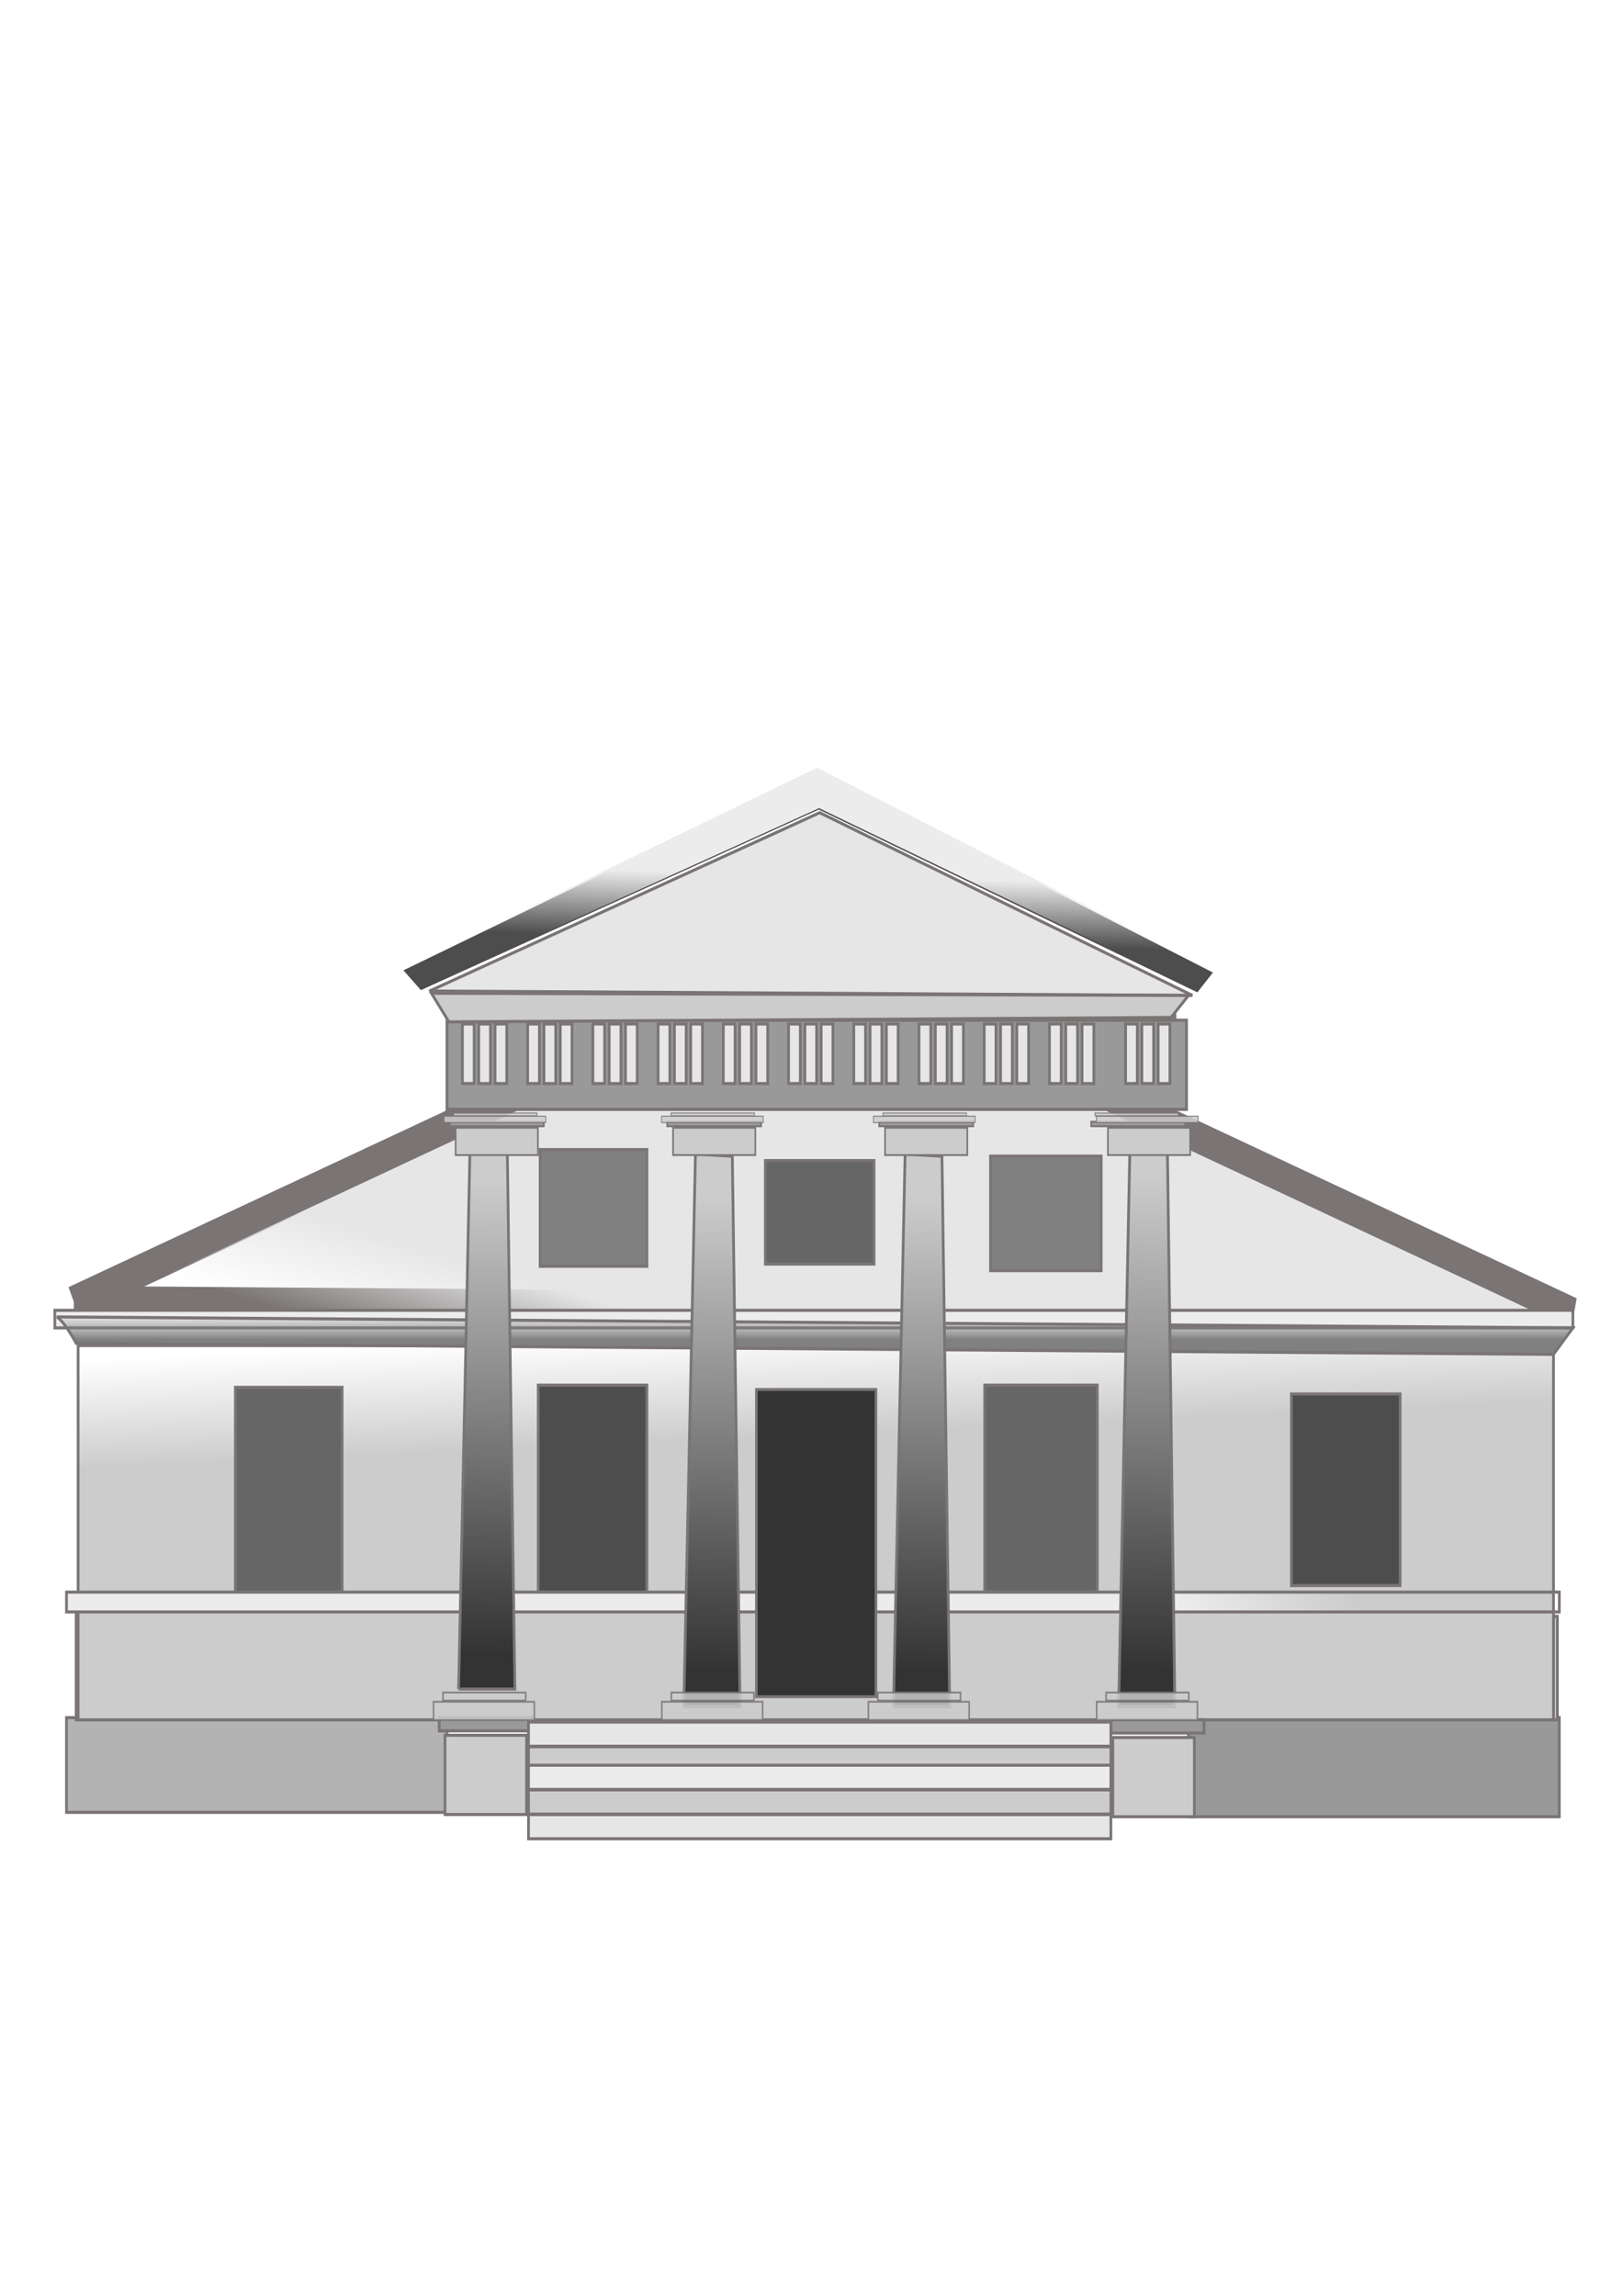 <?xml version="1.0"?>
<svg xmlns:rdf="http://www.w3.org/1999/02/22-rdf-syntax-ns#" xmlns="http://www.w3.org/2000/svg" xmlns:cc="http://creativecommons.org/ns#" xmlns:xlink="http://www.w3.org/1999/xlink" xmlns:dc="http://purl.org/dc/elements/1.1/" xmlns:svg="http://www.w3.org/2000/svg" id="svg2" viewBox="0 0 744.09 1052.4" version="1.1">
  <title id="title2937">Palladio Architecture</title>
  <defs id="defs4">
    <linearGradient id="linearGradient3911">
      <stop id="stop3913" stop-color="#333" offset="0"/>
      <stop id="stop3915" stop-color="#ccc" offset="1"/>
    </linearGradient>
    <linearGradient id="linearGradient3035" y2="541.86" gradientUnits="userSpaceOnUse" y1="577.29" x2="163.64" x1="165.07">
      <stop id="stop3907" stop-color="#ccc" offset="0"/>
      <stop id="stop3909" stop-color="#ccc" stop-opacity="0" offset="1"/>
    </linearGradient>
    <linearGradient id="linearGradient3037" y2="535.72" gradientUnits="userSpaceOnUse" y1="503.79" x2="131.43" x1="140">
      <stop id="stop4051" stop-color="#e6e6e6" offset="0"/>
      <stop id="stop4053" stop-color="#e6e6e6" stop-opacity="0" offset="1"/>
    </linearGradient>
    <linearGradient id="linearGradient3039" y2="532.58" gradientUnits="userSpaceOnUse" y1="540.47" x2="135.36" x1="135.36">
      <stop id="stop3951" stop-color="#808080" offset="0"/>
      <stop id="stop3953" stop-color="#808080" stop-opacity="0" offset="1"/>
    </linearGradient>
    <linearGradient id="linearGradient3041" y2="625.58" gradientUnits="userSpaceOnUse" y1="648.08" x2="508.57" x1="454.29">
      <stop id="stop3869" stop-color="#ececec" offset="0"/>
      <stop id="stop3871" stop-color="#ececec" stop-opacity="0" offset="1"/>
    </linearGradient>
    <linearGradient id="linearGradient3043" x1="186.43" xlink:href="#linearGradient3911" gradientUnits="userSpaceOnUse" x2="188.93" y1="642.36" y2="488.79"/>
    <linearGradient id="linearGradient3045" x1="186.43" xlink:href="#linearGradient3911" gradientUnits="userSpaceOnUse" y1="642.36" gradientTransform="matrix(.999 0 0 1.048 243.07 -25.47)" x2="188.93" y2="488.79"/>
    <linearGradient id="linearGradient3047" x1="186.43" xlink:href="#linearGradient3911" gradientUnits="userSpaceOnUse" y1="642.36" gradientTransform="translate(82.857 5.714)" x2="188.93" y2="488.79"/>
    <linearGradient id="linearGradient3049" x1="186.43" xlink:href="#linearGradient3911" gradientUnits="userSpaceOnUse" y1="642.36" gradientTransform="translate(160 5.714)" x2="188.93" y2="488.79"/>
    <linearGradient id="linearGradient3051" y2="409.4" gradientUnits="userSpaceOnUse" y1="388.19" x2="240.42" x1="240.92">
      <stop id="stop4037" stop-color="#ececec" offset="0"/>
      <stop id="stop4039" stop-color="#ececec" stop-opacity="0" offset="1"/>
    </linearGradient>
  </defs>
  <g id="layer1">
    <g id="g2939" transform="matrix(1.246 0 0 1.413 -12.245 -149.59)">
      <path id="path4043" stroke="#7a7474" stroke-width="10.411" fill="#fff" d="m37.005 528.24 550.98 3.61-279.45-115.54-271.52 111.93z"/>
      <path id="path3680" stroke-width="0" fill="#4d4d4d" d="m164.7 427.07-6.429-6.429 152.14-65 145.71 65.714-5.714 6.429-139.29-59.286-146.43 58.571z"/>
      <rect id="rect3646" height="32.143" width="136.43" stroke="#7a7474" stroke-linecap="round" y="663.08" x="447.14" fill="#999"/>
      <rect id="rect3644" height="30.714" width="140" stroke="#7a7474" stroke-linecap="round" y="663.08" x="34.286" fill="#b3b3b3"/>
      <rect id="rect3650" height="33.571" width="219.29" stroke="#7a7474" stroke-linecap="round" y="630.22" x="363.57" fill="#ccc"/>
      <rect id="rect3648" height="35.714" width="222.14" stroke="#7a7474" stroke-linecap="round" y="628.08" x="37.857" fill="#b3b3b3"/>
      <rect id="rect2858" height="121.43" width="542.86" stroke="#7a7474" stroke-linecap="round" y="542.36" x="38.571" fill="url(#linearGradient3035)"/>
      <path id="path3666" stroke="#7a7474" fill="url(#linearGradient3037)" d="m40 531.65 545 3.57-276.43-114.29-268.57 110.72z"/>
      <rect id="rect3756" height="23.571" width="266.43" stroke="#7a7474" stroke-linecap="round" y="435.22" x="175.71" fill="#808080"/>
      <path id="path3678" stroke="#7a7474" fill="#e6e6e6" d="m167.86 427.36 280.71 1.429-137.14-59.286-143.57 57.857z"/>
      <rect id="rect3676" height="28.916" width="272.1" stroke="#7a7474" stroke-linecap="round" y="436.83" x="174.3" stroke-width="1.038" fill="#999"/>
      <rect id="rect3668" height="25.714" width="30" stroke="#7a7474" stroke-linecap="round" y="668.79" x="173.57" fill="#ccc"/>
      <rect id="rect3672" height="4.286" width="34.286" stroke="#7a7474" stroke-linecap="round" y="663.08" x="171.43" fill="#999"/>
      <rect id="rect3670" height="25.714" width="30" stroke="#7a7474" stroke-linecap="round" y="669.51" x="419.29" fill="#ccc"/>
      <rect id="rect3674" height="4.286" width="34.286" stroke="#7a7474" stroke-linecap="round" y="663.79" x="418.57" fill="#999"/>
      <rect id="rect3664" height="5.714" width="558.57" stroke="#7a7474" stroke-linecap="round" y="530.93" x="30" fill="#ececec"/>
      <path id="path3662" stroke="#7a7474" fill="url(#linearGradient3039)" d="m30.714 533.08c2.857 1.429 7.143 8.571 7.143 8.571l543.57 3.571 7.143-8.571-557.86-3.571z"/>
      <rect id="rect3660" height="7.857" width="214.29" stroke="#7a7474" stroke-linecap="round" y="694.51" x="204.29" fill="#e6e6e6"/>
      <rect id="rect3652" height="7.857" width="214.29" stroke="#7a7474" stroke-linecap="round" y="664.51" x="204.29" fill="#e6e6e6"/>
      <rect id="rect3654" height="7.857" width="214.29" stroke="#7a7474" stroke-linecap="round" y="672.51" x="204.29" fill="#ccc"/>
      <rect id="rect3656" height="7.857" width="214.29" stroke="#7a7474" stroke-linecap="round" y="678.51" x="204.29" fill="#ececec"/>
      <rect id="rect3658" height="7.857" width="214.29" stroke="#7a7474" stroke-linecap="round" y="686.51" x="204.29" fill="#ccc"/>
      <rect id="rect3636" height="67.857" width="40" stroke="#7a7474" stroke-linecap="round" y="555.22" x="207.86" fill="#4d4d4d"/>
      <rect id="rect3690" height="19.321" width="4.321" stroke="#7a7474" stroke-linecap="round" y="438.06" x="179.98" fill="#e6e6e6"/>
      <rect id="rect3692" height="19.321" width="4.321" stroke="#7a7474" stroke-linecap="round" y="438.06" x="185.98" fill="#e6e6e6"/>
      <rect id="rect3694" height="19.321" width="4.321" stroke="#7a7474" stroke-linecap="round" y="438.06" x="191.98" fill="#e6e6e6"/>
      <rect id="rect3696" height="19.321" width="4.321" stroke="#7a7474" stroke-linecap="round" y="438.06" x="203.98" fill="#e6e6e6"/>
      <rect id="rect3698" height="19.321" width="4.321" stroke="#7a7474" stroke-linecap="round" y="438.06" x="209.98" fill="#e6e6e6"/>
      <rect id="rect3700" height="19.321" width="4.321" stroke="#7a7474" stroke-linecap="round" y="438.06" x="215.98" fill="#e6e6e6"/>
      <rect id="rect3702" height="19.321" width="4.321" stroke="#7a7474" stroke-linecap="round" y="438.06" x="227.98" fill="#e6e6e6"/>
      <rect id="rect3704" height="19.321" width="4.321" stroke="#7a7474" stroke-linecap="round" y="438.06" x="233.98" fill="#e6e6e6"/>
      <rect id="rect3706" height="19.321" width="4.321" stroke="#7a7474" stroke-linecap="round" y="438.06" x="239.98" fill="#e6e6e6"/>
      <rect id="rect3708" height="19.321" width="4.321" stroke="#7a7474" stroke-linecap="round" y="438.06" x="251.98" fill="#e6e6e6"/>
      <rect id="rect3710" height="19.321" width="4.321" stroke="#7a7474" stroke-linecap="round" y="438.06" x="257.98" fill="#e6e6e6"/>
      <rect id="rect3712" height="19.321" width="4.321" stroke="#7a7474" stroke-linecap="round" y="438.06" x="263.98" fill="#e6e6e6"/>
      <rect id="rect3714" height="19.321" width="4.321" stroke="#7a7474" stroke-linecap="round" y="438.06" x="275.98" fill="#e6e6e6"/>
      <rect id="rect3716" height="19.321" width="4.321" stroke="#7a7474" stroke-linecap="round" y="438.06" x="281.98" fill="#e6e6e6"/>
      <rect id="rect3718" height="19.321" width="4.321" stroke="#7a7474" stroke-linecap="round" y="438.06" x="287.98" fill="#e6e6e6"/>
      <rect id="rect3720" height="19.321" width="4.321" stroke="#7a7474" stroke-linecap="round" y="438.06" x="299.98" fill="#e6e6e6"/>
      <rect id="rect3722" height="19.321" width="4.321" stroke="#7a7474" stroke-linecap="round" y="438.06" x="305.98" fill="#e6e6e6"/>
      <rect id="rect3724" height="19.321" width="4.321" stroke="#7a7474" stroke-linecap="round" y="438.06" x="311.98" fill="#e6e6e6"/>
      <rect id="rect3726" height="19.321" width="4.321" stroke="#7a7474" stroke-linecap="round" y="438.06" x="323.98" fill="#e6e6e6"/>
      <rect id="rect3728" height="19.321" width="4.321" stroke="#7a7474" stroke-linecap="round" y="438.06" x="329.98" fill="#e6e6e6"/>
      <rect id="rect3730" height="19.321" width="4.321" stroke="#7a7474" stroke-linecap="round" y="438.06" x="335.98" fill="#e6e6e6"/>
      <rect id="rect3732" height="19.321" width="4.321" stroke="#7a7474" stroke-linecap="round" y="438.06" x="347.98" fill="#e6e6e6"/>
      <rect id="rect3734" height="19.321" width="4.321" stroke="#7a7474" stroke-linecap="round" y="438.06" x="353.98" fill="#e6e6e6"/>
      <rect id="rect3736" height="19.321" width="4.321" stroke="#7a7474" stroke-linecap="round" y="438.06" x="359.98" fill="#e6e6e6"/>
      <rect id="rect3738" height="19.321" width="4.321" stroke="#7a7474" stroke-linecap="round" y="438.06" x="371.98" fill="#e6e6e6"/>
      <rect id="rect3740" height="19.321" width="4.321" stroke="#7a7474" stroke-linecap="round" y="438.06" x="377.98" fill="#e6e6e6"/>
      <rect id="rect3742" height="19.321" width="4.321" stroke="#7a7474" stroke-linecap="round" y="438.06" x="383.98" fill="#e6e6e6"/>
      <rect id="rect3744" height="19.321" width="4.321" stroke="#7a7474" stroke-linecap="round" y="438.06" x="395.98" fill="#e6e6e6"/>
      <rect id="rect3746" height="19.321" width="4.321" stroke="#7a7474" stroke-linecap="round" y="438.06" x="401.98" fill="#e6e6e6"/>
      <rect id="rect3748" height="19.321" width="4.321" stroke="#7a7474" stroke-linecap="round" y="438.06" x="407.98" fill="#e6e6e6"/>
      <rect id="rect3750" height="19.321" width="4.321" stroke="#7a7474" stroke-linecap="round" y="438.06" x="423.98" fill="#e6e6e6"/>
      <rect id="rect3752" height="19.321" width="4.321" stroke="#7a7474" stroke-linecap="round" y="438.06" x="429.98" fill="#e6e6e6"/>
      <rect id="rect3754" height="19.321" width="4.321" stroke="#7a7474" stroke-linecap="round" y="438.06" x="435.98" fill="#e6e6e6"/>
      <path id="path3758" stroke="#7a7474" fill="#ccc" d="m175 437.36-6.429-9.286 278.57 0.714-6.429 7.143l-265.71 1.44z"/>
      <rect id="rect3760" height="37.857" width="39.286" stroke="#7a7474" stroke-linecap="round" y="478.79" x="208.57" fill="#808080"/>
      <rect id="rect3762" height="33.571" width="40" stroke="#7a7474" stroke-linecap="round" y="482.36" x="291.43" fill="#666"/>
      <rect id="rect3764" height="37.143" width="40.714" stroke="#7a7474" stroke-linecap="round" y="480.93" x="374.29" fill="#808080"/>
      <rect id="rect3634" height="67.857" width="39.286" stroke="#7a7474" stroke-linecap="round" y="555.93" x="96.429" fill="#666"/>
      <rect id="rect3640" height="67.143" width="41.429" stroke="#7a7474" stroke-linecap="round" y="555.22" x="372.14" fill="#666"/>
      <rect id="rect3642" height="62.143" width="40" stroke="#7a7474" stroke-linecap="round" y="558.08" x="485" fill="#4d4d4d"/>
      <rect id="rect3632" height="6.429" width="549.29" stroke="#7a7474" stroke-linecap="round" y="622.36" x="34.286" fill="url(#linearGradient3041)"/>
      <path id="path3682" stroke="#7a7474" fill="url(#linearGradient3043)" d="m178.57 653.79h20.714l-2.857-178.57-13.571-0.714-4.286 179.29z"/>
      <path id="path3919" stroke="#7a7474" stroke-width="1.023" fill="url(#linearGradient3045)" d="m421.44 659.49h20.691l-2.854-187.09-13.556-0.748-4.281 187.83z"/>
      <path id="path3923" stroke="#7a7474" fill="url(#linearGradient3047)" d="m261.43 659.51h20.714l-2.857-178.57-13.571-0.714-4.286 179.29z"/>
      <path id="path3927" stroke="#7a7474" fill="url(#linearGradient3049)" d="m338.57 659.51h20.714l-2.857-178.57-13.571-0.714-4.286 179.29z"/>
      <rect id="rect3957" opacity=".832" height="2.614" width="30.414" stroke="#7a7474" stroke-linecap="round" y="654.93" x="172.83" stroke-width=".601" fill="#ccc"/>
      <rect id="rect3959" opacity=".832" height="5.976" width="37.076" stroke="#7a7474" stroke-linecap="round" y="657.92" x="169.35" stroke-width=".601" fill="#ccc"/>
      <rect id="rect3961" opacity=".832" height="2.614" width="30.414" stroke="#7a7474" stroke-linecap="round" y="654.93" x="256.83" stroke-width=".601" fill="#ccc"/>
      <rect id="rect3963" opacity=".832" height="5.976" width="37.076" stroke="#7a7474" stroke-linecap="round" y="657.92" x="253.35" stroke-width=".601" fill="#ccc"/>
      <rect id="rect3965" opacity=".832" height="2.614" width="30.414" stroke="#7a7474" stroke-linecap="round" y="654.93" x="332.83" stroke-width=".601" fill="#ccc"/>
      <rect id="rect3967" opacity=".832" height="5.976" width="37.076" stroke="#7a7474" stroke-linecap="round" y="657.92" x="329.35" stroke-width=".601" fill="#ccc"/>
      <rect id="rect3969" opacity=".832" height="2.614" width="30.414" stroke="#7a7474" stroke-linecap="round" y="654.93" x="416.83" stroke-width=".601" fill="#ccc"/>
      <rect id="rect3971" opacity=".832" height="5.976" width="37.076" stroke="#7a7474" stroke-linecap="round" y="657.92" x="413.35" stroke-width=".601" fill="#ccc"/>
      <rect id="rect3977" height="8.862" width="30.267" stroke="#7a7474" stroke-linecap="round" y="471.72" x="177.48" stroke-width=".59" fill="#ccc"/>
      <rect id="rect3979" height="1.477" width="34.591" stroke="#7a7474" stroke-linecap="round" y="469.75" x="175.32" stroke-width=".59" fill="#999"/>
      <rect id="rect3981" opacity=".832" height=".901" width="30.685" stroke="#7a7474" stroke-linecap="round" y="466.94" x="176.73" stroke-width=".354" fill="#ccc"/>
      <rect id="rect3983" opacity=".832" height="2.059" width="37.406" stroke="#7a7474" stroke-linecap="round" y="467.97" x="173.23" stroke-width=".354" fill="#ccc"/>
      <rect id="rect3985" height="8.862" width="30.267" stroke="#7a7474" stroke-linecap="round" y="471.72" x="257.48" stroke-width=".59" fill="#ccc"/>
      <rect id="rect3987" height="1.477" width="34.591" stroke="#7a7474" stroke-linecap="round" y="469.75" x="255.32" stroke-width=".59" fill="#999"/>
      <rect id="rect3989" opacity=".832" height=".901" width="30.685" stroke="#7a7474" stroke-linecap="round" y="466.94" x="256.73" stroke-width=".354" fill="#ccc"/>
      <rect id="rect3991" opacity=".832" height="2.059" width="37.406" stroke="#7a7474" stroke-linecap="round" y="467.97" x="253.23" stroke-width=".354" fill="#ccc"/>
      <rect id="rect3993" height="8.862" width="30.267" stroke="#7a7474" stroke-linecap="round" y="471.72" x="335.48" stroke-width=".59" fill="#ccc"/>
      <rect id="rect3995" height="1.477" width="34.591" stroke="#7a7474" stroke-linecap="round" y="469.75" x="333.32" stroke-width=".59" fill="#999"/>
      <rect id="rect3997" opacity=".832" height=".901" width="30.685" stroke="#7a7474" stroke-linecap="round" y="466.94" x="334.73" stroke-width=".354" fill="#ccc"/>
      <rect id="rect3999" opacity=".832" height="2.059" width="37.406" stroke="#7a7474" stroke-linecap="round" y="467.97" x="331.23" stroke-width=".354" fill="#ccc"/>
      <rect id="rect4001" height="8.862" width="30.267" stroke="#7a7474" stroke-linecap="round" y="471.72" x="417.48" stroke-width=".59" fill="#ccc"/>
      <rect id="rect4003" height="1.477" width="34.591" stroke="#7a7474" stroke-linecap="round" y="469.75" x="411.32" stroke-width=".59" fill="#999"/>
      <rect id="rect4005" opacity=".832" height=".901" width="30.685" stroke="#7a7474" stroke-linecap="round" y="466.94" x="412.73" stroke-width=".354" fill="#ccc"/>
      <rect id="rect4007" opacity=".832" height="2.059" width="37.406" stroke="#7a7474" stroke-linecap="round" y="467.97" x="413.23" stroke-width=".354" fill="#ccc"/>
      <path id="path4033" stroke-width="0" fill="url(#linearGradient3051)" d="m161.83 427.78-6.558-6.558 155.21-66.309 148.65 67.038-5.829 6.558-142.09-60.48-149.38 59.751z"/>
      <rect id="rect3638" height="99.661" width="43.982" stroke="#7a7474" stroke-linecap="round" y="556.62" x="288.15" stroke-width=".946" fill="#333"/>
    </g>
  </g>
</svg>
